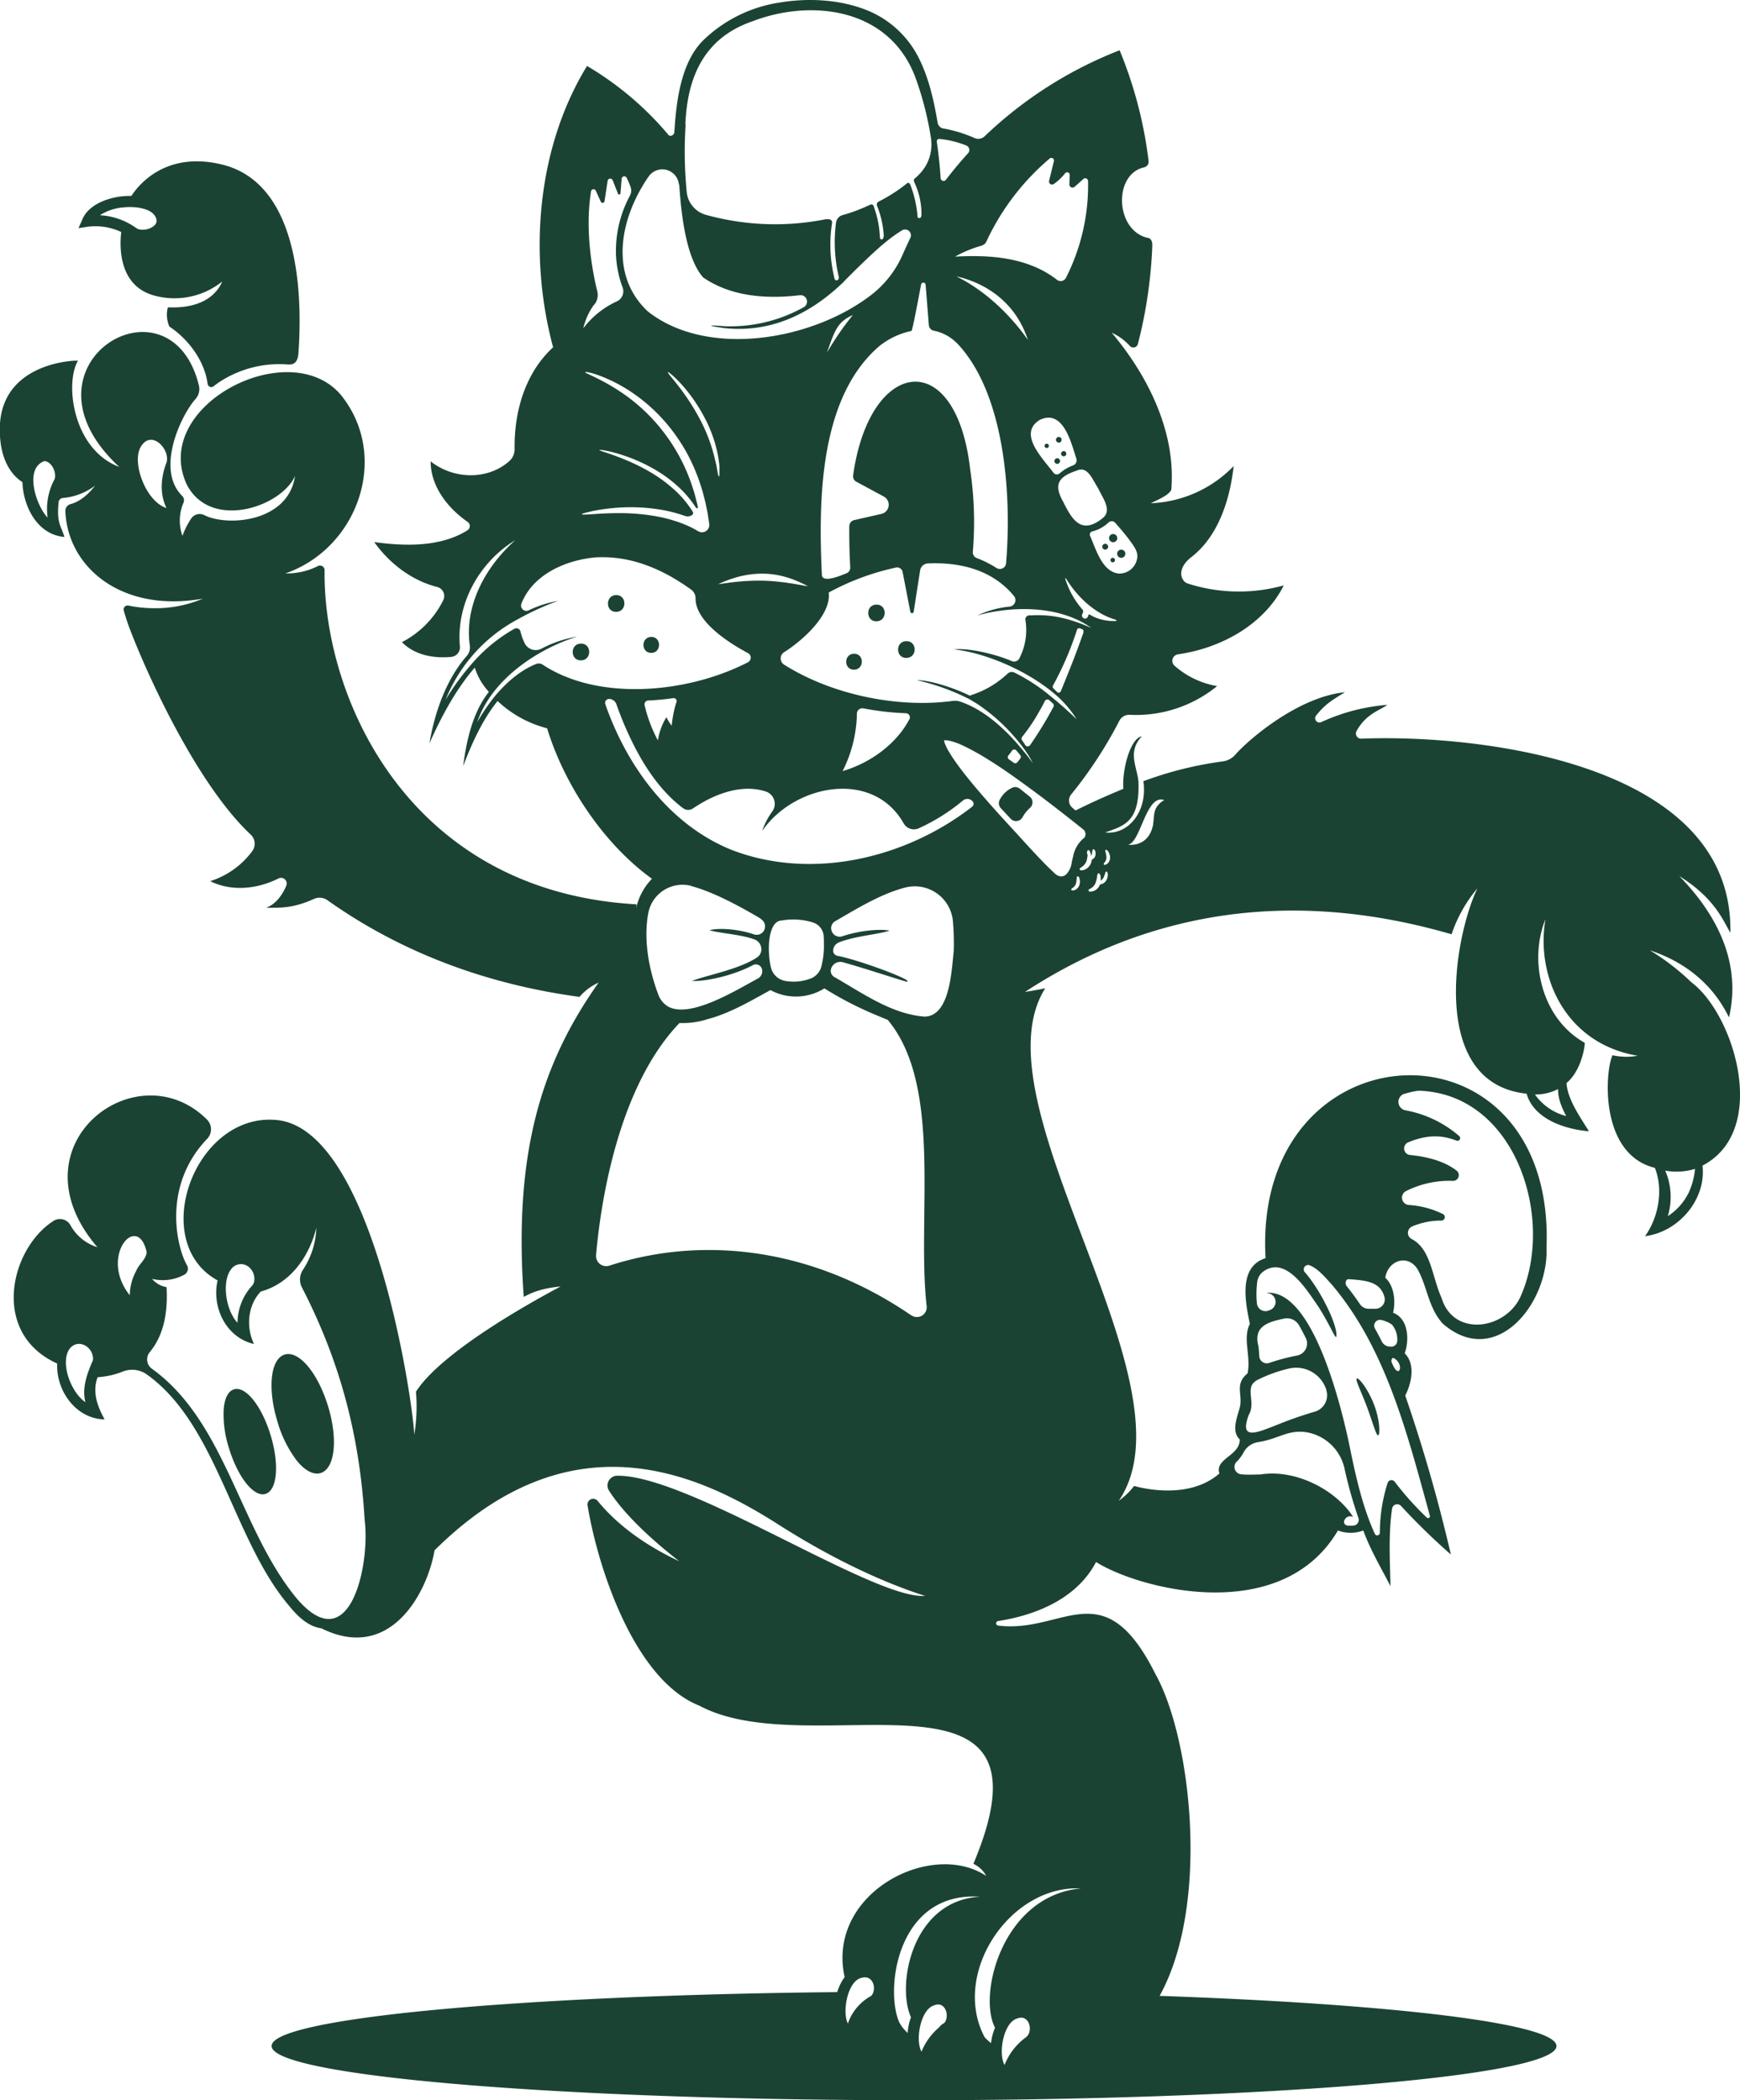 <?xml version="1.0" encoding="UTF-8"?> <svg xmlns="http://www.w3.org/2000/svg" viewBox="0 0 471.76 569.39"><defs><style>.cls-1{fill:#1b4333;}</style></defs><title>кот кот</title><g id="Layer_2" data-name="Layer 2"><g id="Layer_1-2" data-name="Layer 1"><path class="cls-1" d="M373.67,389.08c.52,0,.55-3.95-1.16-8.36s-4.21-7.38-4.66-7,1.23,3.56,2.79,7.75,2.45,7.72,3,7.65"></path><path class="cls-1" d="M80.48,396c1.87,2.29,3.77,3.49,5.46,3.49a3.23,3.23,0,0,0,1-.14c3.86-1.17,4.75-9.13,2-18.13s-7.87-15.14-11.73-14-4.75,9.13-2,18.13A32.06,32.06,0,0,0,80.48,396"></path><path class="cls-1" d="M63.44,376.66c-1.59.48-2.58,2.45-2.8,5.53a29.84,29.84,0,0,0,1.42,10.35c2.22,7.34,6.11,12.58,9.19,12.58A2.67,2.67,0,0,0,72,405c3.17-1,3.78-7.94,1.38-15.88s-6.77-13.42-9.94-12.47"></path><path class="cls-1" d="M32.87,62.9c-.47,4-.74,14.62,9,17.24a20.71,20.71,0,0,0,18.37-3.81c-1.09,2.59-4.43,7.32-14.33,7h-.4l-.1.4a8,8,0,0,0,.47,4.7l.06.13.13.08c.08.06,7.5,4.64,9.83,13.38.12.43.27,1.3.4,2.1a1,1,0,0,0,1.59.61c.52-.41,1.13-.86,1.74-1.25A29.57,29.57,0,0,1,78,98.81c.67,0,2.67.34,2.91-3,.73-10.29,2.16-45.66-20.74-51.21-15.39-3.73-22.73,5.7-24.54,8.52a21.33,21.33,0,0,0-2.68.12c-4,.46-8.89,2.3-10.55,6.08l-1.11,2.53L24,61.44a16.59,16.59,0,0,1,8.88,1.46m.4-6.65c3.81-.43,7.31.4,8.52,2a2.77,2.77,0,0,1,.66,1.61,1.67,1.67,0,0,1-.56,1.21c-1.23,1.24-3.8,1.62-5,.73a18.53,18.53,0,0,0-9.81-3.45,13.84,13.84,0,0,1,6.2-2.11"></path><path class="cls-1" d="M458.52,266.25a62.93,62.93,0,0,0-11.21-8.62c15.78,5.2,20.47,16.48,21.47,18.17,3.72-16.08-4.68-29.29-13.48-38.29,9.87,6.15,12,12.39,13.85,15.34C470,206.42,400,199,369.06,200.26a1.4,1.4,0,0,1-1.3-2c2.5-4.63,6.13-5.59,8.41-7.17a52.37,52.37,0,0,0-17.94,4.68,1.16,1.16,0,0,1-1.41-1.76c2.52-3.17,4.33-4.17,7.82-6.34-12.46,1.24-25.79,12.48-29.71,16.92a5.47,5.47,0,0,1-3.42,1.83A98.87,98.87,0,0,0,310,211.79c1.18,8.11-4,14.58-10.34,13.9,5-1.83,9.43-2.69,9-13.86-.45-4.19-3-8,.91-12.21-3.17.55-5.39,9.24-5,14.23-4.8,2-8.75,3.77-12.95,5.87h0l-.85-.71a2.58,2.58,0,0,1-.36-3.61,116.25,116.25,0,0,0,13.08-20,3,3,0,0,1,2.84-1.61A34.75,34.75,0,0,0,330,186a23.37,23.37,0,0,1-11.58-5.54,1.78,1.78,0,0,1,1-3.07c11.5-1.66,23.19-7.9,28.63-18.65l-.46.09a45.28,45.28,0,0,1-25.58-.64c-1.73-.54-3.24-3.86,1-7.16,7.3-5.65,10.46-15.55,11.47-24.68A33,33,0,0,1,312,136.43c1.5-.76,5-2.15,5.57-3.68,1.33-15.79-6.52-31.1-16.15-42.55a14.85,14.85,0,0,1,4.9,3.58,1.28,1.28,0,0,0,2.2-.55,125.46,125.46,0,0,0,3.9-26.68c.05-1.62-.85-2-.94-2-9.13-1.72-9.78-17.31-1.28-19.18a1.57,1.57,0,0,0,1.21-1.74,114.37,114.37,0,0,0-7.85-30A111.34,111.34,0,0,0,267,36.91a2.5,2.5,0,0,1-2.73.53,36.37,36.37,0,0,0-8.47-2.6,1.92,1.92,0,0,1-1.58-1.58c-1-5.82-2.26-11.64-4.85-17A27,27,0,0,0,234.72,2.64C227.42-.19,218.93-.59,211.27.71a37.78,37.78,0,0,0-20.73,10.34c-5.9,6-7.18,16.23-7.7,24.7-.05.9-1.12,1.43-1.6.83a85.56,85.56,0,0,0-22.08-18.7c-13.46,21.94-16,50.94-9.2,76.27-7.6,7-10.58,17.44-10.44,27.61A4.27,4.27,0,0,1,138.1,125c-5.88,5.21-15.1,5-21.34.08,0,6.72,4.56,12.61,10,16.39a1.36,1.36,0,0,1,0,2.28c-7.37,4.65-17.12,4.33-25.29,3.21,4.07,5.76,10.22,10.46,17,12.15a2.55,2.55,0,0,1,1.73,3.56,25.54,25.54,0,0,1-11.23,11.42c3.46,3.52,8.58,4.45,13.36,4a2.6,2.6,0,0,0,2.36-2.81c-1.06-11.81,5.44-23,15-28.82-8.22,7.33-13.83,17.88-12.31,28.56a3.49,3.49,0,0,1-.84,2.82c-5.43,6.19-8.68,15.09-10.1,23.69,3.14-7.12,7.22-14.74,12.29-20.54a17.06,17.06,0,0,0,3.82,6.58c-.28.35-.54.7-.79,1.06-3.81,5.43-5.33,12.52-6.19,19.08,2.32-6.09,5.23-12.59,9.34-17.66a30.62,30.62,0,0,0,13.42,7.39c4.8,15.68,15.57,31.53,28.43,40.8a16.64,16.64,0,0,0-4.29,8l.11-1.07c-61.68-3.48-84.91-55.74-84.58-90.4A1.27,1.27,0,0,0,86,153.56a18.83,18.83,0,0,1-8.63,1.9c19.69-6.81,28.53-31.81,15-48.46-14-16.35-51.56,3-41.75,24.32,6.46,12.62,25.66,6.12,29.37-2.28-1.84,12.61-18.46,13.77-24.65,10.59a2.76,2.76,0,0,0-3.44.86,21.15,21.15,0,0,0-2.43,4.78,12.23,12.23,0,0,1,.29-9,1.65,1.65,0,0,0-.37-1.83c-7.25-7.18-.34-21.77,3.56-26.2a4.07,4.07,0,0,0,1-3.66c-7.77-31.79-51.49-5.61-21.62,22-12.64-4.74-14.8-22.74-11.18-28.8h-.76c-.2,0-20.46.49-20.45,18.66,0,9.2,4,12.91,6.14,14.26.22,6.73,4.13,14.29,11.39,14.87-1-3.29-2.14-3.72-1.58-9.44A1.26,1.26,0,0,1,17.07,135a16.93,16.93,0,0,0,8.69-3.32c-1.52,2-3.86,4.27-6.66,5a1.87,1.87,0,0,0-1.38,1.89c.62,15.3,15.37,27.64,37.29,23.72a32.81,32.81,0,0,1-13.47,2.6,34.57,34.57,0,0,1-6.7-.71,1.09,1.09,0,0,0-1.28,1.37c.35,1.23.86,2.88,1.39,4.31,4.71,12.59,18.36,42.66,33,56.38a3.4,3.4,0,0,1,.49,4.44A22.54,22.54,0,0,1,57,238.88c4.76,2.42,11.58,2.71,18.48-.71a1.53,1.53,0,0,1,2.11,2c-1,2.44-2.86,5-5.46,5.95,3.12-.09,6.87.38,13-2.42a3.7,3.7,0,0,1,3.7.39c17,12.07,39.45,22.27,68.28,26.17a14.9,14.9,0,0,1,5.19-3.87C147,288,139.18,312.15,142,351.59c1.19-.56,3.64-2.21,10-2.82-7.25,3.85-32.18,17.54-39.22,28.53a47.91,47.91,0,0,1-.45,11.65c-.69-11.56-11.59-82.75-37.23-85.3C52.79,301.43,40,336.72,59,347.13c-1.66,7.18,2.23,15.5,9.86,17.23-2.16-4.5-1.76-10.42,1.84-14.22,7.88-2.13,13.06-9.26,15.07-17.26a22,22,0,0,1-3.68,11.45,4.69,4.69,0,0,0-.22,4.72c10.12,19.62,15.64,39.7,17,63.1,1.52,11.61-3.81,38.2-18.35,21.28-15.66-18.87-19.19-47.82-39.33-62.36a3.1,3.1,0,0,1-.62-4.46c3.61-4.34,5-10.24,4.59-17.66a6.6,6.6,0,0,1-3.93-2.24A12.23,12.23,0,0,0,50,345.56a1.86,1.86,0,0,0,.69-2.55c-2.82-4.95-6.75-21.55,5.5-34.29a3.73,3.73,0,0,0-.1-5.23c-19.12-19-53.36,7.05-29.69,34.63a12.62,12.62,0,0,1-7.25-5.87A3.26,3.26,0,0,0,14.5,331c-11.64,7.4-17.27,30.38,1,38.66-.31,7.29,5,15,12.87,15.15-1.88-3.38-3.44-7.38-1.9-11.44a22.19,22.19,0,0,0,6.77-1.51,6.84,6.84,0,0,1,6.48.7c19.12,13.54,23.35,44.67,38.56,62.66,2.25,2.79,5.13,5.72,8.89,6.24,18.69,9.29,28.71-9.72,30.65-21.15,36.53-36.27,70.61-21.43,93.07-7.1,18.61,11.88,33,17.26,39.93,19.44-13.8,1.13-64.17-32.86-83.5-32.57a2.64,2.64,0,0,0-2.23,4c4.87,7.66,14.21,15.41,19.07,19.18-12-5.62-18.56-12-22.14-16.38a1.55,1.55,0,0,0-2.72,1.23c2.69,16.39,12.5,47.27,30.34,54.32,30.5,16.3,99-15.84,74.27,42.86a7.59,7.59,0,0,1,3.49,3.29C252.46,498.65,224,513.26,229,536a13.3,13.3,0,0,0-2,4.07c-86.38.87-153.36,7.08-153.36,14.61,0,8.12,78,14.7,174.2,14.7S422,562.81,422,554.69c0-6.14-44.44-11.39-107.6-13.6,13.71-24.73,8.61-69.8-1.12-87.22-14.07-28.18-24.93-10.93-42.66-13.17a.62.62,0,0,1,0-1.23c7.94-1.22,20.72-4.89,26.55-16,11.56,7.3,50.19,17.54,65.58-8.54a9.9,9.9,0,0,0,6.87,0c2,5.43,4.76,10,7.38,15.09-.17-7-.56-14.06.42-21a1.41,1.41,0,0,1,2.45-.73,180.3,180.3,0,0,0,13.5,13.15A430.83,430.83,0,0,0,381,378.34c1.58-3.07,2.94-8.41-.15-11.45,1.28-3.55,1.09-9.37-3.15-11,.67-2.77.46-7.16-2.11-9.48.69-4.68,6.12-6.61,8.79-2.24,2.62,4.72,2.89,10.4,6.79,14.67,14.34,12.49,28.73-5.47,28.13-20.53,2.54-64.73-79.81-60.92-76.17,2.78-7.52,2.36-5.43,12.09-4.27,17.82-2,4.07.34,8.52-.6,13.4-3.76,3.1-1.1,5.89-2.2,9.55-.85,2.91-2.13,6.34.09,8.4-.06,4.49-6.82,5.15-5.54,9.21-8.7,7.59-22.38,3.57-23.13,3.38a19,19,0,0,1-4.14,4C325,375.1,263.7,299.17,283.39,267.92c-1.58.32-2,.44-5.49,1,28.71-18.79,67-29.77,115.66-15.63a38.1,38.1,0,0,1,7-12.45c-6.36,13.22-13.26,52.9,13.34,55.66,2,7,10.61,9.68,16.9,10.19-2.29-3.7-5.76-8.58-6.09-13.05,4.22-3.53,5-10.44,4.94-10.57v-.37c-11.51-6.43-15.3-21.93-10.64-33.48-2.68,15.61,5.48,33.72,25,37a17.39,17.39,0,0,1-6.82-.14c-2.08,4.52-3.54,26.85,11.49,30.53,2.35,5.91,1,13.42-2.67,18.52C455.23,334,462.68,325,461.59,316c18.3-9.52,8.57-41.14-3.07-49.74M14.7,130.09a17,17,0,0,0-1.79,10.25C9.73,137,6.49,126.92,12.06,125c2.18.2,3.46,3.61,2.64,5.1m30.44,7.62c-5.63-1.68-9.76-12.82-6.75-16.93,3-4.36,8,1.44,6.69,4.76-2.32,6.22-.81,10.47.06,12.17M68.92,347.38a2.32,2.32,0,0,1-.52,1.12,15,15,0,0,0-4,10.12h0C61,355,59.85,346.3,63.34,343.38c2.82-2,6.08.78,5.58,4M25.16,368.84c-1.52,3.52-3,7.37-2,11.31,0,0,0,0,0,0-4.09-2.79-7-11.08-4.17-14.64,2.47-2.81,6.58-.12,6.21,3.31M36.9,344.59a14.34,14.34,0,0,0-1.72,6.56s0,0,0,0c-8.47-10.6,2.14-22.67,4.58-11.72-.1,2-2.14,3.28-2.84,5.14m343.82-48a22,22,0,0,1,3.81-.87c26.22.69,37,34.27,27.9,55.37-3.81,9.34-18.32,11.71-21.61.78-2.6-5.72-2.84-13.17-8.05-15.92a1.89,1.89,0,0,1,.07-3.43,20.07,20.07,0,0,1,7.9-1.59.94.94,0,0,0,.45-1.78,24.54,24.54,0,0,0-9.32-2.46,2,2,0,0,1-.82-3.69,26.13,26.13,0,0,1,12.89-2.84,1.55,1.55,0,0,0,.94-2.79c-3.45-2.7-8.39-3.82-12.6-4.22a1.79,1.79,0,0,1-.51-3.43c6.12-2.56,10.16-1.59,13.1-.47a.73.73,0,0,0,.76-1.22,30.57,30.57,0,0,0-14.61-7,2.32,2.32,0,0,1-.3-4.48m-1.24,73.68c.37,1.37-.67,2.89-2.17-.86-.24-.6.13-1.41.54-1.16a3.16,3.16,0,0,1,1.63,2m-2.17-11.15a6.21,6.21,0,0,1,1.5,4.46,1.59,1.59,0,0,1-1.85,1.56l-.34,0a2.52,2.52,0,0,1-2-1.39q-.9-1.79-1.86-3.51a1.57,1.57,0,0,1,1.76-2.29,7.72,7.72,0,0,1,2.81,1.21m-11.69-12.28c5,.31,8.59.79,9.69,4.79a2.53,2.53,0,0,1-2.52,3.22q-.82,0-1.62,0a2.85,2.85,0,0,1-2.49-1.25q-1.71-2.53-3.6-4.89c-.55-.69-.24-1.93.54-1.87m-24.83,1a4.27,4.27,0,0,1,1.44-2.9c6.38-5,12.4,5.43,15.24,9.44,3.06,4.87,4.36,8.26,4.77,8.13.68-2.61-4.15-12.7-8.63-17.71A1.19,1.19,0,0,1,355,343c2.4.93,4.34,3.36,6.06,5.23,14.81,17.44,20.58,40.82,26.61,62.67a.51.51,0,0,1-.86.5,81.49,81.49,0,0,1-8.67-9.7,1.1,1.1,0,0,0-1.91.31,44.11,44.11,0,0,0-2.11,13.53.72.72,0,0,1-1.37.29c-3.32-7.27-5.2-15.72-6.72-23.2-2.53-12.37-10.33-43.35-22.74-42.13a5,5,0,0,1,.93.2,2.37,2.37,0,0,1,.11,4.46l-.39.14a2.32,2.32,0,0,1-3.16-2,25.05,25.05,0,0,1,.05-5.41m10.9,19.59a54.45,54.45,0,0,0-7.56,2,2.05,2.05,0,0,1-2.75-1.83c-.05-.95-.13-1.83-.21-2.64-1.5-5.49,2.67-6.65,7-7.54a3.77,3.77,0,0,1,4,1.83c.6,1.07,1.22,2.23,1.84,3.47a3.32,3.32,0,0,1-2.35,4.71m-13,15.9c1.84-3.64-1.54-7.45,2.37-9.34a37.89,37.89,0,0,1,8.33-3,8.58,8.58,0,0,1,10.19,5.71l0,.12a4.62,4.62,0,0,1-3.18,5.86,103.34,103.34,0,0,0-9.81,3.41c-5.79,2.26-10.8,4.64-7.94-2.77m-3.38,12.93a10.76,10.76,0,0,0,1.89-2.54,5.35,5.35,0,0,1,3.94-2.79c5.65-.88,8.12-3.5,13.22-2.66a12.73,12.73,0,0,1,10.24,10,118.08,118.08,0,0,0,3.75,13.27,1.54,1.54,0,0,1-1.28,2,7.59,7.59,0,0,1-1.72,0,1,1,0,0,1-.74-1.57l.06-.11a1.68,1.68,0,0,1,1.91-.77l.3.08c-4.79-7.43-15.72-13-25.16-11.47-1.53,0-3.49.14-5.23-.06a2,2,0,0,1-1.18-3.4m-115.5-131a12.87,12.87,0,0,1-6.88.65,4.83,4.83,0,0,1-3.88-3.64c-1.11-4.69-.81-12.71,3-12.75a18,18,0,0,1,8.4.55,4.16,4.16,0,0,1,2.87,3.41c.13,1.08.07,2.25.11,3.27a24.1,24.1,0,0,1-.78,5.54,4.94,4.94,0,0,1-2.86,3m26.26.73c.85-.53-12.93-5.75-19-6.92a1.4,1.4,0,0,1-1.13-1.44v0a2.45,2.45,0,0,1,1.51-2.16c4.24-1.75,10.71-2.18,13.8-3.22-2.94-.57-8.57.08-12.78,1.52a2.31,2.31,0,0,1-3-1.65s0,0,0,0a2.14,2.14,0,0,1,1-2.41c5.52-3.18,12.22-7.38,19-9.14a10.39,10.39,0,0,1,12.92,8.91,70.21,70.21,0,0,1,.24,8.35c-.59,5.18-1,17.63-7.89,17.72-8.92-.62-17-6.47-24.47-10.72a1.92,1.92,0,0,1-.92-2.15,0,0,0,0,0,0,0,2.6,2.6,0,0,1,3.17-1.87c6.43,1.74,18,5.68,17.51,5.27m53.06-27.92a5.71,5.71,0,0,0,.54-1.28c.12-.4.2-.64.41-.64h0a.22.22,0,0,1,.15.06,1.29,1.29,0,0,1,.21.74,3.09,3.09,0,0,1-.47,1.67,2.19,2.19,0,0,1-1.56,1h-.09c0,.09-.06.18-.1.27a2.87,2.87,0,0,1-1.86,1.6,1.38,1.38,0,0,1-.47.07h-.26c-.1,0-.37,0-.4-.27s.18-.34.47-.52a3,3,0,0,0,1.36-1.39,7.84,7.84,0,0,0,.47-1.85c.08-.56.13-.87.38-.9a.34.34,0,0,1,.18,0,1.49,1.49,0,0,1,.4.92,3.85,3.85,0,0,1,0,1.08,1.72,1.72,0,0,0,.6-.58m1.17-4a1.29,1.29,0,0,1-.66.28l-.08,0a.2.2,0,0,1-.15-.1c-.1-.15,0-.32.18-.53a2.14,2.14,0,0,0,.52-1.3,5.69,5.69,0,0,0-.2-1.38c-.11-.41-.17-.66,0-.76a.2.2,0,0,1,.17,0c.22,0,.46.38.56.53a3,3,0,0,1,.46,1.66,2.13,2.13,0,0,1-.82,1.64m-5.46-2.68c.05-.69.08-1,.33-1.08a.25.25,0,0,1,.2,0,1.71,1.71,0,0,1,.5,1,2.81,2.81,0,0,1,.1.56,1.12,1.12,0,0,0,.14-.29,4.62,4.62,0,0,0,.17-.82c.06-.38.09-.63.31-.67s.38.15.5.52a2.13,2.13,0,0,1,0,1.31,1.6,1.6,0,0,1-1,1H296a3.27,3.27,0,0,1-.19.87,3,3,0,0,1-1.85,1.86,1.63,1.63,0,0,1-.68.13h-.11c-.09,0-.39,0-.44-.25s.16-.37.46-.58a3.34,3.34,0,0,0,1.36-1.61,7.08,7.08,0,0,0,.34-1.94m-2.26,8.45a2.16,2.16,0,0,1-1.3,1.31,1.56,1.56,0,0,1-.49.08.6.6,0,0,1-.29-.06.23.23,0,0,1-.12-.15c0-.17.12-.29.34-.44a2.29,2.29,0,0,0,.91-1.08,5.92,5.92,0,0,0,.23-1.37c0-.42.06-.67.26-.71a.18.18,0,0,1,.17,0,1.23,1.23,0,0,1,.36.68,2.93,2.93,0,0,1-.07,1.72m1.21-15a1.65,1.65,0,0,1,.17,2.1,8.36,8.36,0,0,0-3,4.84c-.18.72-.32,1.31-.43,1.82a5.63,5.63,0,0,1-1.52,3.31c-.18.19-1.46,1.24-3.09-.27-3.83-3.55-7.71-8-12.06-12.71q-1.74-1.89-3.53-3.87-3.18-3.53-6.4-7.35c-1.66-2-3.32-4.08-4.86-6.25a37.22,37.22,0,0,1-2.13-3.32,13.82,13.82,0,0,1-.79-1.67,4.81,4.81,0,0,1-.22-.73c0-.16,0-.2.09-.2a5.44,5.44,0,0,1,1.57.18,19.37,19.37,0,0,1,3.57,1.32,65.42,65.42,0,0,1,6.85,3.82c3.26,2,6.35,4.2,9.28,6.32l3,2.19c5,3.72,9.52,7.27,13.51,10.47m-20.45-20.16c.35-.45.68-.9,1-1.34a.73.73,0,0,1,1.14-.06c.37.43.73.87,1.09,1.32a.74.74,0,0,1,0,.88c-.25.34-.51.68-.77,1a.72.72,0,0,1-1,.16l-1.33-.94a.72.72,0,0,1-.16-1m5.88-2.83a.75.75,0,0,1-1.25,0c-.29-.45-.59-.9-.89-1.32a.75.75,0,0,1,0-.9,52.48,52.48,0,0,0,3.6-5.1c1-1.69,1.92-3.3,2.58-4.64a.74.74,0,0,1,.68-.42.77.77,0,0,1,.51.19l1,.9a.73.73,0,0,1,.14.9,103.67,103.67,0,0,1-6.35,10.4m14.46-30.48c-.77,2.16-1.78,5-3,8.1s-2.26,5.68-3.13,7.77a.61.61,0,0,1-1,.19c-.34-.34-.68-.67-1-1a.61.61,0,0,1-.11-.75A86.07,86.07,0,0,0,292,170.74a.61.61,0,0,1,.79-.39l.6.23a.61.61,0,0,1,.35.77m-.49-2.21c-1.26-.47-2.52-.89-3.77-1.24a29.35,29.35,0,0,0-9.86-1.07l-.6,0a1.09,1.09,0,0,0-1,1.28,16.76,16.76,0,0,1-1.68,10.44,1.58,1.58,0,0,1-2,.68c-5-2.1-11.93-3.6-15.75-3.18,8,.82,19.37,5.4,27.11,11.88A28.67,28.67,0,0,1,291.9,195c-2.68-2.6-5.11-4.71-7.25-6.41a48.56,48.56,0,0,0-9.63-6.26,1.65,1.65,0,0,0-1.85.31,25.76,25.76,0,0,1-9.68,5.75l-.56.2c-4.51-2.22-11-4.24-14.35-4.18a61,61,0,0,1,14.27,5.15c.46.26,1.38.87,1.92,1.15a50.77,50.77,0,0,1,12.37,11.64,30.67,30.67,0,0,1,2.89,4.5c-.14-.16-2.27-3-2.29-2.93-4.59-5.71-10.62-11.46-17.47-13.73A3.66,3.66,0,0,0,259,190a3.08,3.08,0,0,0-.53,0c-14.85,2.06-32.85-1.58-45.9-9.82a2,2,0,0,1,0-3.35c5.37-3.39,12.86-10.33,12.11-16.19a68.22,68.22,0,0,1,18.24-6.77,1.52,1.52,0,0,1,1.8,1.19l2.1,10.81a.46.46,0,0,0,.9,0l1.75-11.23a2.23,2.23,0,0,1,2.12-1.89c8.95-.4,17.56,1.85,23.3,8.8a1.77,1.77,0,0,1-1.13,2.9,26.9,26.9,0,0,0-8.77,2.4c9-2.52,22-2.95,30.9,3.38-.88-.39-1.76-.75-2.65-1.09M246.55,195c-3.43,6.58-10.45,11.81-18.1,14.05a35.74,35.74,0,0,0,3.88-15.58,1.47,1.47,0,0,1,1.75-1.43,74.19,74.19,0,0,0,11.5,1.32,1.13,1.13,0,0,1,1,1.64m-51.7-36.69c11.68-5.42,19.73-1.65,24,.53.78.4-5.72-1.31-12.26-1.42-7-.11-12.51,1.23-11.77.89m-.29-30.34c-.08-.4-.17-.89-.26-1.45s-.28-1.19-.43-1.89A44.81,44.81,0,0,0,190,114.1a60.92,60.92,0,0,0-6.07-9.45c-1.76-2.29-3-3.61-2.85-3.74s1.58,1,3.57,3.15a43.88,43.88,0,0,1,6.52,9.44,35.76,35.76,0,0,1,3.64,10.9c.09.73.22,1.39.24,2s0,1.09,0,1.5c0,.83,0,1.28-.13,1.28s-.22-.43-.38-1.23m64.88-53c4.73,1.07,15.22,4.79,19.27,17.22C276.13,88.46,269.45,80,259.44,75m22.43,38.85c6.28-3,8.43,5.72,9.95,10.48a1.48,1.48,0,0,1-.86,1.84,11.43,11.43,0,0,0-3.66,2.16,1.14,1.14,0,0,1-1.68-.18c-3-4-9.7-10.55-3.75-14.3m20.38,54.52c-.67,0-1.29,0-1.87-.1a12.05,12.05,0,0,1-4.94-1.65.23.23,0,0,0-.35.13c0,.11-.06.22-.1.33a.84.84,0,0,1-1.2.52h0a.83.83,0,0,1-.37-1.07c.2-.43.4-.89.14-1.19a23.17,23.17,0,0,1-4.74-8.41.11.11,0,0,1,.21-.09c2.87,4.75,7.63,9.36,12.95,11,1.23.38.72.53.29.52m.08-26.63c1.18,1.32,2.48,2.83,3.77,4.52.92,1.32,2.13,2.69,2.25,4.36a4.9,4.9,0,0,1-4.89,4.89c-4.63-.34-6.29-6.52-7.93-10.21a.9.9,0,0,1,.62-1.23,9.85,9.85,0,0,0,4.4-2.42,1.23,1.23,0,0,1,1.78.09m-3.6-1.08c-5.66,4.34-8.08.22-10.51-4.64-2.65-4.72-1.26-6.77,3.68-8.42,3.07-1.42,4.36,2.67,5.79,4.72,1.08,2.51,4.18,6.22,1,8.34M266.22,66.54a1.86,1.86,0,0,0,1.19-1,65.74,65.74,0,0,1,17.18-22.56.71.71,0,0,1,1.15.72l-1.3,5.3a.83.83,0,0,0,1.27.89,15,15,0,0,0,3.09-2.93.69.69,0,0,1,1.22.47L289.94,50a.84.84,0,0,0,1.37.67c.76-.63,1.63-1.43,2.43-2.16A.77.77,0,0,1,295,49,55.39,55.39,0,0,1,289,75.33a1.61,1.61,0,0,1-2.43.52c-8.32-6.49-19.34-6.72-27.63-6.28a32.36,32.36,0,0,1,7.33-3M254.76,37.67A26.49,26.49,0,0,1,262,39.45a1.31,1.31,0,0,1,.46,2.1c-2.11,2.31-4.1,4.72-6,7.19a.79.79,0,0,1-1.42-.42c-.21-3.15-.55-6.45-1.05-9.9a.65.65,0,0,1,.7-.75m4.52,55.1c13.25,13.54,15.13,41.39,13.56,59.93a1.69,1.69,0,0,1-2.6,1.28,29.11,29.11,0,0,0-5.35-2.69,1.66,1.66,0,0,1-1.06-1.71,96.74,96.74,0,0,0-.71-22.25C259.24,93.62,235.74,97,231.3,128.9a1.68,1.68,0,0,0,.88,1.7l7.42,4a2.54,2.54,0,0,1-.66,4.73L231.59,141a1.7,1.7,0,0,0-1.32,1.62c-.06,4.32.11,8.59.25,11.19a1.62,1.62,0,0,1-1,1.6c-7,2.95-6.67.81-6.71,0-.9-19.91-.67-47.62,15.62-61.6a20.73,20.73,0,0,1,8.7-4.09c.22,0,1.65-7.5,2.6-12.58a.62.62,0,0,1,1.23.06c.3,3.7.69,8.6.87,10.93a1.69,1.69,0,0,0,1.38,1.53,11.92,11.92,0,0,1,6,3.16m-35,2.78c2.08-5.88,2.77-8.32,7-10.17a78.5,78.5,0,0,0-7,10.17M185.82,33.84c.49-13.1,5.18-23.64,18.31-28.11,15.94-6.08,37.12-3.6,44.13,15.46a87.39,87.39,0,0,1,4.11,16,11.53,11.53,0,0,1-3.2,10.13c-.38.39-.8.78-1.26,1.18,0,0-.38.18.13,1.24a20,20,0,0,1,1.79,8.39c0,.29-.05,1-.59,1s-.49-.54-.5-.9a30.88,30.88,0,0,0-1.87-8c-.37-1-.88-.62-1-.49a43.37,43.37,0,0,1-7.12,4.64l-.54.28a.89.89,0,0,0-.43,1.11l.11.27a26.05,26.05,0,0,1,1.71,7.6c0,.29,0,1.19-.52,1.27H239c-.32,0-.44-.35-.45-.72a26.54,26.54,0,0,0-1.58-8c0-.14-.09-.27-.13-.39a.6.6,0,0,0-.79-.34,5.8,5.8,0,0,0-.55.23,44.9,44.9,0,0,1-7,2.61,2.44,2.44,0,0,0-1.82,2,40.75,40.75,0,0,0,.74,14.77.81.81,0,0,1-.23.78,0,0,0,0,0,0,0,.53.53,0,0,1-.38.15.54.54,0,0,1-.53-.42,38,38,0,0,1-.72-14.92c.31-1.43-1.3-1.3-1.91-1.18a70.1,70.1,0,0,1-32.27-1.24,7.16,7.16,0,0,1-5.2-6.28c-.07-.7-.13-1.41-.18-2.11a110,110,0,0,1-.1-16.14m-1.74,16.29c.59,9.4,2.13,20.28,6.47,25.2,7.56,5.25,17.27,5.91,26.29,4.83a1.74,1.74,0,0,1,1,3.25,40.77,40.77,0,0,1-21.65,5.15c-4.62-.36-4.6-.16,0,.51,12.09,1.33,22.58-3.35,31.47-11.58l.77-.71c0-.07,7.23-7.41,11.27-10.73l.38-.31h0a38.57,38.57,0,0,1,4.44-3.18,1.58,1.58,0,0,1,2.24,2c-.73,1.55-1.48,3.18-2.12,4.63a27.88,27.88,0,0,1-8.15,10.62c-16.25,12.77-45,17.45-61,4.68C165,74.37,168.16,59,175.83,47.9a4.52,4.52,0,0,1,8.25,2.23m-23,32.52a4.17,4.17,0,0,0,.87-3.63c-1.17-4.73-3.48-16.16-1.7-27.15a.68.68,0,0,1,1.29-.17l1.36,3a.53.53,0,0,0,1-.14l.85-5.55a.71.71,0,0,1,1.35-.16l1.47,3.69a.34.34,0,0,0,.65-.1l.32-3.95a.72.72,0,0,1,1.37-.27,21.89,21.89,0,0,1,1.05,2.46,2.9,2.9,0,0,1-.16,2.34A31.67,31.67,0,0,0,167,68.79a28.73,28.73,0,0,0,1.79,9.1,3,3,0,0,1-1.5,3.79A23.91,23.91,0,0,0,158.15,89a17.57,17.57,0,0,1,2.9-6.38m-.73,56a55,55,0,0,1,7.39-1,50.49,50.49,0,0,1,11.32.54,38.42,38.42,0,0,1,6.66,1.71c1.14.41,2.69-.25,2.12-1.17a28.8,28.8,0,0,0-4.35-5.34,38.76,38.76,0,0,0-7.43-5.53,54.39,54.39,0,0,0-6.87-3.34c-4-1.64-6.69-2.29-6.65-2.47s2.78.16,7,1.6a45.38,45.38,0,0,1,7.13,3.16,36.27,36.27,0,0,1,7.75,5.64,28.34,28.34,0,0,1,4.15,5c.39.6.77.49.63-.18s-.38-1.6-.6-2.41c-.1-.4-.21-.8-.32-1.21s-.26-.8-.38-1.2A49.22,49.22,0,0,0,180,117.26a48.65,48.65,0,0,0-10-9.81,56.4,56.4,0,0,0-8.19-4.93c-2-1-3.22-1.46-3.17-1.61s1.32,0,3.52.79a41.67,41.67,0,0,1,8.77,4.42A46.44,46.44,0,0,1,181.69,116a48.11,48.11,0,0,1,4.76,7.23,50.49,50.49,0,0,1,3.59,8.57c.13.42.26.84.4,1.26l.33,1.26c.22.84.45,1.67.61,2.51s.37,1.66.5,2.49l.42,2.72a2,2,0,0,1-1.87,2.26,2,2,0,0,1-.79-.12,5.47,5.47,0,0,1-.79-.42c-.26-.16-.51-.29-.77-.43a26.59,26.59,0,0,0-3.14-1.42,38.9,38.9,0,0,0-6.27-1.8,56.44,56.44,0,0,0-10.92-1c-3.11,0-5.6.18-7.32.3s-2.67.14-2.69,0,.88-.4,2.58-.77M147.16,180.2a2,2,0,0,0-1.67-.24c-4.35,1.66-8.53,5.3-11.63,9.18a52.62,52.62,0,0,0-4.46,6.63,26.61,26.61,0,0,1,3.25-6.51c5.62-8.33,15.57-14.12,23.83-16.67a32,32,0,0,0-9.76,3.31,3.33,3.33,0,0,1-4.43-1.45,16.27,16.27,0,0,1-1.19-3.28,1.11,1.11,0,0,0-1.61-.71,42.93,42.93,0,0,0-11.75,9.71,66.13,66.13,0,0,0-6.93,9.54,42.69,42.69,0,0,1,19.56-21.81,74.05,74.05,0,0,1,10.92-5,30.84,30.84,0,0,0-8,2.59,1.44,1.44,0,0,1-1.92-1.84c2.94-7.6,11.49-11.75,20.1-12.54,9.88-.55,18.51,3.4,25.93,8.75a2.89,2.89,0,0,1,1.18,2.39c0,6.18,8.71,11.87,14.2,14.8a1.41,1.41,0,0,1,0,2.5c-16.19,8.34-40.32,10.7-55.59.68m31.14,20.42h0a38.75,38.75,0,0,1-3.55-9.42,1.06,1.06,0,0,1,1-1.32c2.26-.1,4.55-.32,6.75-.64a.8.8,0,0,1,.88,1.06c-.11.3-.2.62-.3.95a32.88,32.88,0,0,0-1,5.47,15.52,15.52,0,0,1-1.44-2.31,17.3,17.3,0,0,0-2.29,6.2Zm-14.22-9.76a1.07,1.07,0,0,1,1.16-1.39h.08a2.15,2.15,0,0,1,1.78,1.44c.43,1.24.92,2.54,1.46,3.9,3.59,8.83,8.72,18.31,16.58,24.25a2.34,2.34,0,0,0,2.74.06c5.92-4,13.27-6.7,19.77-4.55a3.52,3.52,0,0,1,1.66,5.45,20.12,20.12,0,0,0-2.71,5.25c8.66-12.63,30-16.88,38.37-2.09a3.21,3.21,0,0,0,4,1.39A52.5,52.5,0,0,0,261.11,217a1.87,1.87,0,0,1,2.57.23l0,0a1,1,0,0,1-.14,1.5c-18,14-43.38,20-65,11.75-17.32-6.9-28.76-23.22-34.46-39.68m23.36,49.42c6,1.6,13.07,5.5,17.55,8.09,1.24.72,2.79,1.52,2.36,3.42a2.27,2.27,0,0,1-3,1.56c-3.94-1.36-9.28-1.82-12-1.11,2.73.85,8.29,1.09,12.2,2.5a2.87,2.87,0,0,1,1.87,2.82,2.62,2.62,0,0,1-1.21,2.1c-4.94,3.24-13.62,4.79-17.63,6.34,4,.17,11.47-1.56,16.54-4.28a1.72,1.72,0,0,1,2.51,1.22v0a2.25,2.25,0,0,1-1.15,2.4c-6.25,3.37-18.57,11-24.49,7.52a9.92,9.92,0,0,1-1-.8,6.75,6.75,0,0,1-1.63-2.7c-2.41-6.46-3.94-14.56-2.6-21.71a9.43,9.43,0,0,1,11.69-7.41m59.65,116.44c-21.81-14.91-42.4-18-56.63-17.72a87.05,87.05,0,0,0-25.24,4.22,2.76,2.76,0,0,1-3.62-2.86c1.09-12.53,5.5-45.07,22.61-62.91a22.37,22.37,0,0,0,7.72-1.08c6-1.58,11.56-4.91,16.95-7.85a14.54,14.54,0,0,0,13.82,0,9.16,9.16,0,0,0,.8-.46,95.19,95.19,0,0,0,13.79,7.13c1.1.46,2.23.94,3.39,1.4,15,18,7.83,53.44,10.55,77.59a2.65,2.65,0,0,1-4.14,2.5M236,541.21a13.48,13.48,0,0,0-6.12,7.38c-1.64-3.31,0-11.39,3.51-12.33,3.62-1.22,4.46,3.62,2.61,5m11,5.61a14.48,14.48,0,0,0-.91,4.27,10.64,10.64,0,0,1-2.3-2.93v0c-3.88-8.85-.62-35.49,21.93-34-18.49,1-22.73,24-18.71,32.73m8.93,1.57c-.17.09-.34.18-.5.28s-.44.43-.68.63a.19.19,0,0,1,0,.08,17.15,17.15,0,0,0-4.92,6.72c-1.79-3.3-.16-11.56,3.42-12.55,3.08-1.33,4.37,3.07,2.69,4.84m22.28,3.76a16.85,16.85,0,0,0-5.87,7.56c-1.82-3.28-.19-11.62,3.4-12.59,3.37-1.35,4.44,3.51,2.47,5m14.91-40.28c-21.21,1.85-28.12,28.68-23.36,37.76a14.79,14.79,0,0,0-1.08,4.18,13.39,13.39,0,0,1-1.75-1.62h0c-9.14-17.33,6.95-41.35,26.19-40.31m19.54-288.64c-1.15,6.6-6.83,5.67-6.83,5.67,3.45-.56,4.87-13.85,9.79-12.09-3.23,1.93-2.59,4.27-3,6.42m109.8,71.92c-.06,2.57,1,5,2.19,7.31a14.75,14.75,0,0,1-8.46-5.84,13.43,13.43,0,0,0,6.27-1.47m35.21,28.45a15.66,15.66,0,0,1-5.46,6s0,0,0,0h0a18,18,0,0,0-.7-12.34,17.24,17.24,0,0,0,8.08-.47,20.43,20.43,0,0,1-1.89,6.82"></path><path class="cls-1" d="M304,151.23a1.11,1.11,0,1,0-1.11-1.11,1.11,1.11,0,0,0,1.11,1.11"></path><path class="cls-1" d="M301.81,147a1.11,1.11,0,1,0-1.11-1.1,1.11,1.11,0,0,0,1.11,1.1"></path><path class="cls-1" d="M301.69,151.23a.61.61,0,1,0,.61.61.61.61,0,0,0-.61-.61"></path><path class="cls-1" d="M299.65,149a.79.79,0,1,0-.79-.79.79.79,0,0,0,.79.79"></path><path class="cls-1" d="M288.4,123.71a.71.71,0,1,0-.71-.71.71.71,0,0,0,.71.71"></path><path class="cls-1" d="M287.07,120a.77.77,0,1,0,0-1.54.77.77,0,1,0,0,1.54"></path><path class="cls-1" d="M287.4,125a.76.76,0,1,0-.75.75.75.75,0,0,0,.75-.75"></path><path class="cls-1" d="M283.8,120.29a.59.59,0,0,0-.59.58.6.6,0,0,0,.59.59.59.59,0,0,0,.58-.59.58.58,0,0,0-.58-.58"></path><path class="cls-1" d="M279.22,216l-2.73-2.19a2.2,2.2,0,0,0-.28-.18,1.93,1.93,0,0,0-1.75-.08,7.21,7.21,0,0,0-3.42,3.3,2,2,0,0,0,.31,2.26l2.7,2.89a2,2,0,0,0,3.14-.36,9.78,9.78,0,0,1,2.1-2.65,2,2,0,0,0-.07-3"></path><path class="cls-1" d="M245.74,173.82c-3,0-3,4.59,0,4.55s3-4.59,0-4.55"></path><path class="cls-1" d="M237.63,163.91c-3,0-2.95,4.58,0,4.54s3-4.58,0-4.54"></path><path class="cls-1" d="M231.55,177.23c-2.82,0-2.83,4.37,0,4.33s2.81-4.37,0-4.33"></path><path class="cls-1" d="M176.57,177c2.82,0,2.82-4.37,0-4.33s-2.81,4.37,0,4.33"></path><path class="cls-1" d="M167.06,161.33c-2.95,0-3,4.59,0,4.55s2.95-4.59,0-4.55"></path><path class="cls-1" d="M157.52,174.48c-3,0-3,4.59,0,4.55s2.95-4.59,0-4.55"></path></g></g></svg> 